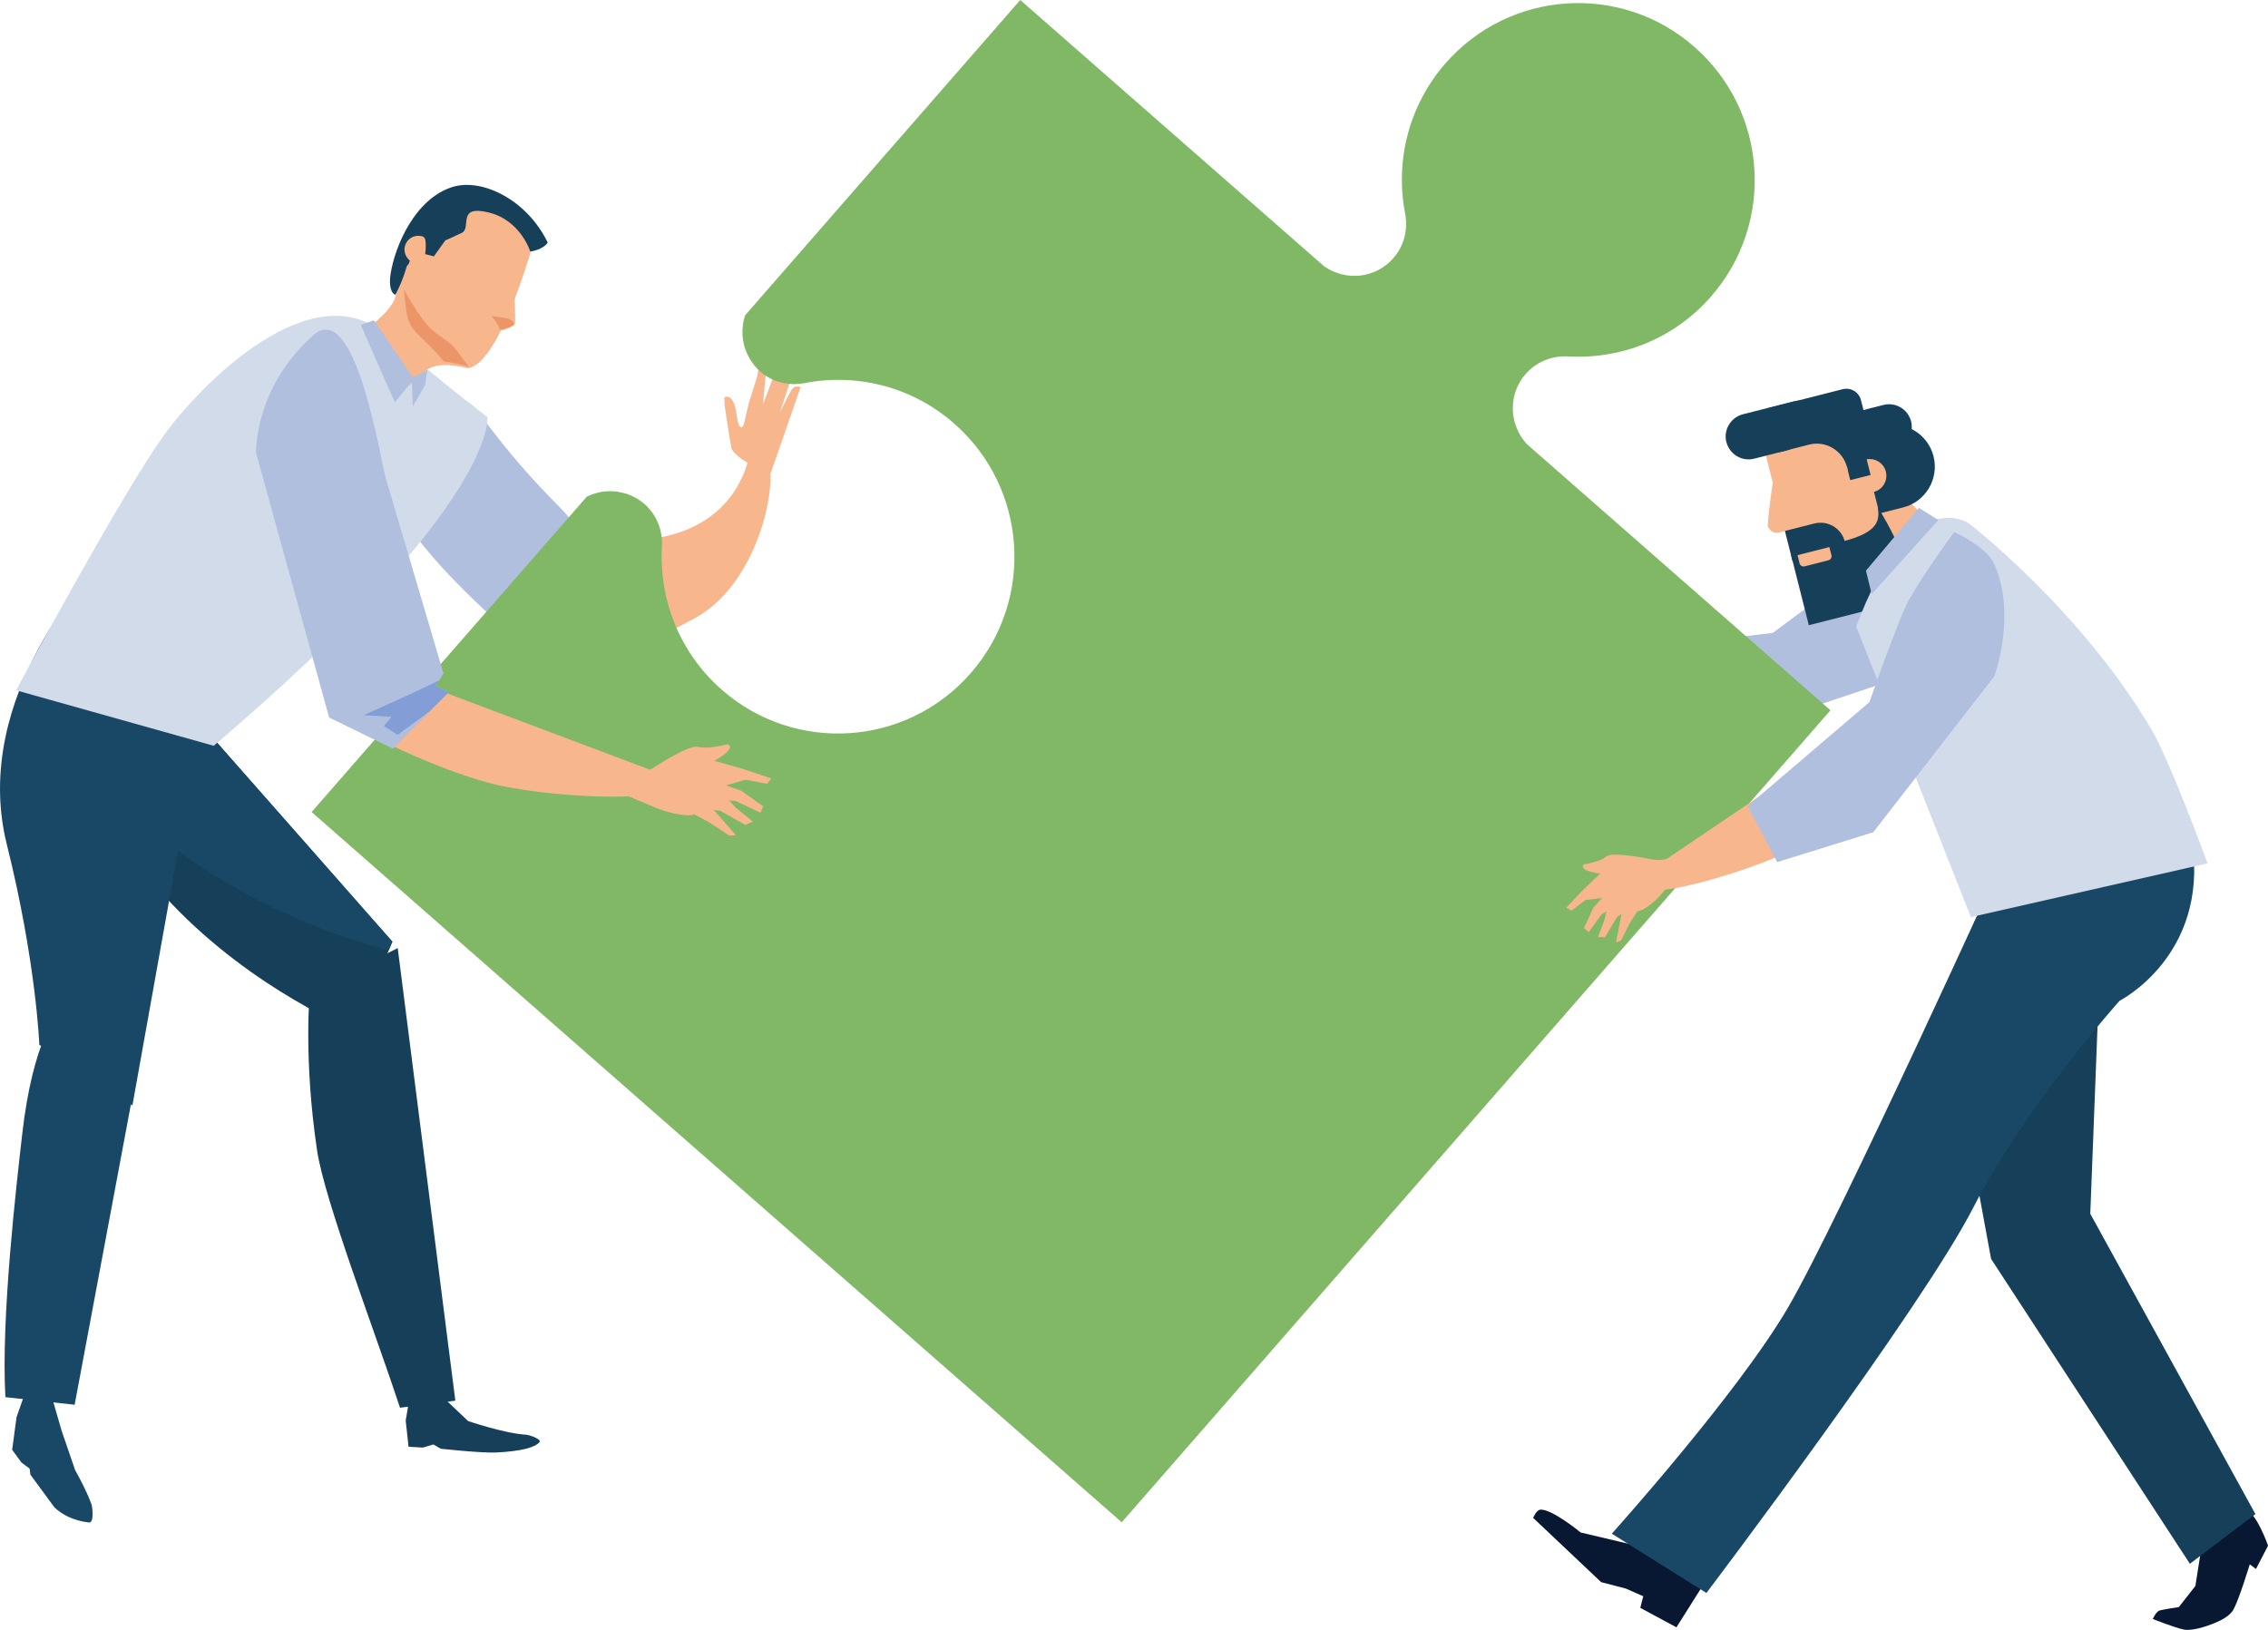 <svg xmlns="http://www.w3.org/2000/svg" fill="none" viewBox="0 0 192 138" height="138" width="192">
<g clip-path="url(#clip0_9448_64256)">
<path fill="#163F59" d="M10.673 54.137L33.217 79.727L30.04 87.263C30.04 87.263 21.551 83.921 14.454 76.439C7.361 68.962 10.668 54.133 10.668 54.133L10.673 54.137Z"></path>
<path fill="#194866" d="M10.131 65.96C11.304 68.27 12.861 70.347 14.924 71.899C21.891 77.12 29.351 79.533 32.908 80.461L33.217 79.73L10.673 54.141C10.673 54.141 9.402 59.846 10.127 65.964L10.131 65.96Z"></path>
<path fill="#163F59" d="M33.862 119.185C31.75 112.762 27.476 101.638 26.845 97.417C25.677 89.603 26.227 83.992 26.227 83.992L33.669 80.273L38.547 118.593L33.862 119.189V119.185Z"></path>
<path fill="#194866" d="M8.323 47.812L16.727 62.789L11.21 93.596L3.329 88.46C3.329 88.46 3.07 81.489 0.573 71.478C-2.578 58.838 8.323 47.812 8.323 47.812Z"></path>
<path fill="#194866" d="M0.456 118.291C0.076 111.536 1.405 100.201 1.888 95.963C2.783 88.109 4.909 85.695 4.909 85.695L12.396 86.485L6.319 118.937L0.456 118.296V118.291Z"></path>
<path fill="#194866" d="M2.488 116.891L1.401 119.986L1.029 122.753L1.812 123.825L2.506 124.345L2.573 124.857L4.609 127.629C5.218 128.212 6.184 128.75 7.531 128.907C7.992 128.961 7.822 127.588 7.742 127.36C7.263 126.045 6.363 124.48 6.363 124.48L5.213 121.125L4.023 117.016L2.493 116.891H2.488Z"></path>
<path fill="#163F59" d="M35.15 117.552L34.586 118.848L34.345 120.274L34.586 122.49L35.795 122.566L36.685 122.297L37.312 122.661C37.312 122.661 40.757 123.042 42.033 122.979C44.149 122.871 45.286 122.553 45.666 122.109C45.881 121.862 44.856 121.499 44.53 121.476C42.632 121.351 39.621 120.315 39.621 120.315L37.925 118.7L37.522 117.484L35.15 117.565V117.552Z"></path>
<path fill="#B0BFDE" d="M32.752 37.221C32.752 37.221 29.727 40.244 38.708 49.399C47.684 58.554 49.389 56.172 49.389 56.172L52.177 54.544L54.388 45.196L49.998 43.882L49.51 44.411C49.51 44.411 48.562 44.438 48.096 43.738C47.635 43.038 44.651 40.585 40.39 34.749C38.422 32.053 33.325 36.633 32.747 37.221H32.752Z"></path>
<path fill="#F7B68B" d="M53.659 45.693C53.659 45.693 62.863 46.155 63.763 36.731C64.031 33.928 64.712 36.705 65.168 39.427C65.624 42.154 63.808 49.623 58.836 52.332C53.869 55.046 51.752 55.642 49.873 54.274C47.993 52.901 53.659 45.693 53.659 45.693Z"></path>
<path fill="#9FC400" d="M46.521 46.822L47.756 44.763L48.302 43.969C48.794 44.431 49.519 44.413 49.519 44.413L48.302 45.758L47.174 47.624L46.508 50.54L46.526 46.822H46.521Z"></path>
<path fill="#F7B68B" d="M64.492 39.874C64.492 39.874 62.08 38.676 61.919 37.923C61.758 37.169 61.351 34.37 61.351 34.37L61.315 33.644C61.315 33.644 62.089 33.15 62.34 35.034C62.595 36.918 62.971 35.927 62.971 35.927L63.392 34.128L64.076 31.957L64.26 30.957C64.26 30.957 64.322 30.383 64.452 30.257C64.828 29.894 64.962 30.315 64.962 30.315L64.582 34.263L65.92 30.706C65.92 30.706 66.166 30.279 66.421 30.315C66.658 30.351 66.614 30.504 66.614 30.504L66.041 34.873L66.936 33.114C66.936 33.114 67.186 32.702 67.437 32.724C67.71 32.751 67.786 32.751 67.786 32.751L65.266 39.995L64.497 39.878L64.492 39.874Z"></path>
<path fill="#F7B68B" d="M65.289 34.265L66.376 31.816C66.376 31.816 66.56 31.241 66.81 31.026C67.097 30.779 67.316 31.017 67.316 31.017L66.041 34.866L65.293 34.26L65.289 34.265Z"></path>
<path fill="#F7B68B" d="M142.772 55.15L123.816 55.262C123.816 55.262 123.896 56.724 124.85 57.24C127.445 58.63 133.764 60.402 136.963 60.649C141.34 60.994 145.729 60.442 145.729 60.442L142.767 55.141L142.772 55.15Z"></path>
<path fill="#F7B68B" d="M126.147 57.813L123.834 57.912C123.834 57.912 122.737 58.006 121.44 57.679C120.147 57.347 119.708 56.261 119.789 54.961C119.869 53.655 120.321 53.099 120.321 53.099C120.321 53.099 121.896 52.556 122.679 53.687C123.458 54.821 126.51 56.095 126.273 56.611C126.035 57.127 126.152 57.809 126.152 57.809L126.147 57.813Z"></path>
<path fill="#F7B68B" d="M120.983 52.855L118.406 52.658L115.998 52.586L116.173 53.097L117.873 53.389L120.223 55.111L120.478 54.358L120.983 52.855Z"></path>
<path fill="#F7B68B" d="M117.905 54.32L115.846 54.877L115.878 55.419L118.008 55.235L120.209 55.814L120.478 54.361L117.905 54.32Z"></path>
<path fill="#F7B68B" d="M116.195 56.29L117.811 55.742L118.831 55.227L120.066 55.455L120.232 56.671L118.903 56.384L116.661 56.747L116.195 56.29Z"></path>
<path fill="#F7B68B" d="M117.081 57.756L119.78 56.289L120.648 56.513L120.809 57.339L119.355 57.545L117.569 57.967L117.081 57.756Z"></path>
<path fill="#F7B68B" d="M127.427 56.576C126.058 56.509 125.226 55.298 125.226 55.298C125.226 55.298 123.078 52.328 122.281 52.252C121.48 52.176 120.182 51.261 120.182 51.261C120.182 51.261 119.457 51.144 120.312 52.355C120.872 53.149 121.592 53.661 121.592 53.661C121.592 53.661 122.219 55.782 122.706 56.213C123.718 57.083 127.047 57.168 127.047 57.168C127.047 57.168 127.602 56.585 127.427 56.581V56.576Z"></path>
<path fill="#B0BFDE" d="M150.218 53.57L136.645 55.185L136.104 60.518L144.28 62.936L150.218 53.57Z"></path>
<path fill="#B0BFDE" d="M147.444 55.585C147.444 55.585 154.791 49.943 157.293 48.444C159.042 47.399 164.023 45.578 164.023 45.578C164.023 45.578 165.621 48.09 165.357 49.696C164.596 54.343 160.112 57.622 160.112 57.622L144.28 62.928L143.286 59.564L147.444 55.581V55.585Z"></path>
<path fill="#80B866" d="M129.253 37.597L154.961 60.137L94.962 128.89L26.38 68.753L49.672 42.056C49.855 41.962 50.043 41.885 50.24 41.818C50.262 41.814 50.289 41.805 50.32 41.796C50.504 41.737 50.701 41.684 50.889 41.652C50.902 41.652 50.916 41.643 50.933 41.643C51.296 41.585 51.658 41.576 52.012 41.607C52.079 41.616 52.133 41.607 52.195 41.616C52.312 41.634 52.437 41.661 52.553 41.688C52.683 41.715 52.817 41.742 52.943 41.778C53.046 41.809 53.144 41.84 53.242 41.885C53.395 41.944 53.542 42.006 53.685 42.083C53.766 42.127 53.842 42.163 53.918 42.213C54.133 42.347 54.352 42.491 54.554 42.666C55.605 43.594 56.097 44.908 56.039 46.214C55.766 50.686 57.485 55.221 61.105 58.401C67.311 63.846 76.754 63.218 82.186 56.988C87.614 50.767 86.988 41.298 80.772 35.857C77.152 32.681 72.431 31.578 68.05 32.448C66.766 32.672 65.396 32.372 64.34 31.448C64.143 31.273 63.969 31.08 63.812 30.878C63.758 30.806 63.709 30.739 63.656 30.663C63.562 30.528 63.477 30.385 63.396 30.245C63.347 30.147 63.298 30.062 63.257 29.963C63.199 29.837 63.15 29.716 63.105 29.591C63.074 29.474 63.02 29.357 62.993 29.245C62.971 29.187 62.975 29.124 62.958 29.061C62.877 28.712 62.841 28.357 62.855 27.994C62.855 27.976 62.85 27.967 62.855 27.949C62.864 27.756 62.886 27.559 62.913 27.361C62.917 27.339 62.926 27.308 62.926 27.281C62.966 27.083 63.016 26.886 63.078 26.698L86.37 0L112.092 22.544C113.918 23.831 116.455 23.58 117.954 21.858C118.885 20.795 119.194 19.431 118.965 18.144C118.097 13.752 119.189 9.011 122.357 5.378C127.785 -0.848 137.236 -1.485 143.439 3.97C149.65 9.415 150.29 18.875 144.853 25.101C141.68 28.738 137.151 30.447 132.69 30.174C131.397 30.12 130.076 30.609 129.15 31.672C127.642 33.399 127.741 35.947 129.253 37.597Z"></path>
<path fill="#F7B68B" d="M164.837 45.764L161.101 41.906L156.12 42.96L158.255 47.123L160.801 50.169L164.837 45.764Z"></path>
<path fill="#163F59" d="M151.024 38.416C151.283 39.444 152.33 40.072 153.359 39.807L160.398 38.022C161.423 37.757 162.045 36.712 161.786 35.68C161.526 34.653 160.479 34.025 159.45 34.285L152.415 36.075C151.386 36.34 150.764 37.385 151.024 38.416Z"></path>
<path fill="#163F59" d="M153.136 41.321C153.614 43.227 155.548 44.38 157.445 43.895L161.114 42.962C163.016 42.482 164.166 40.545 163.687 38.638C163.204 36.732 161.275 35.579 159.374 36.064L155.704 36.997C153.807 37.477 152.652 39.414 153.14 41.316L153.136 41.321Z"></path>
<path fill="#F7B68B" d="M151.766 47.551L149.041 36.768C148.607 35.046 150.433 36.409 152.147 35.979L153.802 35.562C155.516 35.122 157.257 36.163 157.691 37.881L159.633 45.555L151.771 47.551H151.766Z"></path>
<path fill="#F7B68B" d="M156.926 40.626C157.114 41.384 157.879 41.837 158.631 41.648C159.383 41.46 159.839 40.693 159.651 39.931C159.459 39.181 158.698 38.724 157.942 38.908C157.185 39.105 156.733 39.868 156.926 40.621V40.626Z"></path>
<path fill="#F7B68B" d="M151.811 43.94C151.919 44.375 151.668 44.819 151.243 44.922L150.607 45.088C150.182 45.196 149.753 44.926 149.645 44.487C149.645 44.487 150.003 40.042 150.428 39.93C150.428 39.93 150.867 40.194 150.974 40.634L151.811 43.935V43.94Z"></path>
<path fill="#163F59" d="M155.959 45.852C159.065 45.067 159.145 44.031 158.962 42.914C158.962 42.914 160.479 45.43 160.703 46.314L160.949 47.296C161.428 49.194 159.87 51.221 157.472 51.831L153.127 52.935L151.905 48.095L151.619 46.951L155.959 45.848V45.852Z"></path>
<path fill="#163F59" d="M151.113 44.952L153.592 44.324C154.738 44.033 155.897 44.728 156.183 45.876C156.232 46.056 156.246 46.235 156.241 46.41L151.762 47.549L151.108 44.952H151.113Z"></path>
<path fill="#F7B68B" d="M154.867 46.312L155.042 47.003C155.091 47.196 154.975 47.389 154.787 47.438L152.778 47.95C152.59 48.004 152.393 47.887 152.344 47.694L152.174 47.003L154.876 46.317L154.867 46.312Z"></path>
<path fill="#163F59" d="M149.627 34.569L155.991 32.954C156.675 32.779 157.373 33.196 157.543 33.882L158.174 36.372L150.567 38.305L149.623 34.569H149.627Z"></path>
<path fill="#163F59" d="M146.15 37.432C146.414 38.468 147.466 39.1 148.5 38.836L152.809 37.737C153.847 37.477 154.469 36.422 154.21 35.386C153.95 34.346 152.898 33.718 151.856 33.982L147.546 35.077C146.513 35.342 145.886 36.396 146.146 37.436L146.15 37.432Z"></path>
<path fill="#163F59" d="M157.214 35.673L155.492 36.109L156.635 40.65L158.358 40.214L157.214 35.673Z"></path>
<path fill="#163F59" d="M156.179 33.849L151.117 35.133L152.466 40.477L157.528 39.193L156.179 33.849Z"></path>
<path fill="#F7B68B" d="M156.362 39.559C155.999 38.142 154.567 37.285 153.153 37.644L151.833 37.981C150.415 38.339 149.949 39.681 150.307 41.098C150.67 42.515 152.106 43.377 153.52 43.018L154.456 42.785C155.87 42.426 156.724 40.981 156.366 39.564L156.362 39.559Z"></path>
<path fill="#081832" d="M182.245 137.074C182.245 137.074 184.102 137.823 184.894 137.975C185.552 138.101 186.751 137.72 187.346 137.478C187.888 137.258 188.756 136.881 189.091 136.253C189.57 135.36 190.456 132.449 190.456 132.449L190.98 132.844L192.005 130.866C192.005 130.866 191.025 128.076 190.17 127.91C189.029 127.69 186.42 130.673 186.42 130.673L185.852 134.284L184.451 136.069C184.451 136.069 183.185 136.257 182.84 136.352C182.518 136.441 182.249 137.074 182.249 137.074H182.245Z"></path>
<path fill="#081832" d="M144.11 134.31L141.921 137.782L138.861 136.136L139.111 135.153L137.639 134.503L135.545 133.956L129.79 128.515C129.79 128.515 130.059 127.856 130.39 127.824C131.343 127.721 133.813 129.753 133.813 129.753L138.767 130.924L144.11 134.315V134.31Z"></path>
<path fill="#163F59" d="M166.645 96.187L168.556 106.585L185.386 132.403L190.935 128.196L176.955 102.767L177.747 82.305L166.645 96.187Z"></path>
<path fill="#194866" d="M170.118 71.516C170.118 71.516 155.659 103.354 151.381 110.684C147.103 118.013 136.449 129.854 136.449 129.854L144.459 134.874C144.459 134.874 162.649 110.845 167.057 102.233C171.46 93.63 179.439 84.731 179.439 84.731C179.439 84.731 186.912 80.954 185.601 71.449C184.29 61.944 170.118 71.516 170.118 71.516Z"></path>
<path fill="#D1DBEA" d="M157.141 53.055L166.847 77.649L186.881 73.101C186.881 73.101 183.717 64.457 182.169 61.825C176.155 51.602 166.695 44.327 166.695 44.327C166.695 44.327 161.71 40.752 157.136 53.055H157.141Z"></path>
<path fill="#B0BFDE" d="M162.448 43L164.095 44.032L158.447 50.307L157.964 48.315L162.448 43Z"></path>
<path fill="#F7B68B" d="M154.51 63.656L138.794 74.278C138.794 74.278 139.666 75.448 140.749 75.35C143.68 75.072 149.914 73.035 152.72 71.47C156.55 69.321 159.902 66.428 159.902 66.428L154.51 63.661V63.656Z"></path>
<path fill="#F7B68B" d="M142.074 73.937L140.807 75.511C140.807 75.511 140.239 76.296 139.263 76.906C138.288 77.516 137.281 77.036 136.422 76.058C135.563 75.085 135.433 74.399 135.433 74.399C135.433 74.399 135.965 72.995 137.205 73.282C138.444 73.578 141.089 72.493 141.308 73.008C141.528 73.524 142.074 73.932 142.074 73.932V73.937Z"></path>
<path fill="#F7B68B" d="M135.643 73.797L134.023 75.34L132.587 76.852L133.043 77.098L134.225 76.201L136.78 75.887L136.404 75.187L135.643 73.797Z"></path>
<path fill="#F7B68B" d="M134.892 76.834L134.095 78.57L134.489 78.928L135.585 77.417L137.263 76.394L136.404 75.188L134.892 76.834Z"></path>
<path fill="#F7B68B" d="M135.281 79.344L135.822 77.9L136.055 76.877L136.928 76.227L137.863 76.98L136.901 77.639L135.862 79.357L135.281 79.344Z"></path>
<path fill="#F7B68B" d="M136.807 79.796L137.344 77.002L137.997 76.594L138.664 77.074L137.966 78.164L137.236 79.626L136.807 79.796Z"></path>
<path fill="#F7B68B" d="M141.948 72.225C141.116 73.072 139.796 72.758 139.796 72.758C139.796 72.758 136.489 72.059 135.974 72.521C135.46 72.987 134.077 73.184 134.077 73.184C134.077 73.184 133.58 73.575 134.914 73.875C135.787 74.073 136.561 73.965 136.561 73.965C136.561 73.965 138.395 75.059 138.977 75.041C140.167 75.001 142.145 72.893 142.145 72.893C142.145 72.893 142.06 72.121 141.953 72.229L141.948 72.225Z"></path>
<path fill="#B0BFDE" d="M158.349 59.367L147.945 68.253L150.446 72.994L158.582 70.464L158.349 59.367Z"></path>
<path fill="#B0BFDE" d="M157.159 62.593C157.159 62.593 160.157 53.81 161.41 51.177C162.287 49.334 165.433 45.055 165.433 45.055C165.433 45.055 168.149 46.257 168.82 47.742C170.753 52.034 168.834 57.255 168.834 57.255L158.582 70.465L155.901 68.218L157.159 62.593Z"></path>
<path fill="#D1DBEA" d="M18.087 63.143L1.36 58.446C1.36 58.446 10.27 41.801 13.971 36.723C16.987 32.583 26.335 23.002 32.622 28.299C38.905 33.592 41.263 35.306 41.263 35.306C41.263 35.306 42.256 42.577 18.092 63.143H18.087Z"></path>
<path fill="#F7B68B" d="M45.376 19.765C45.376 19.765 42.462 30.813 39.603 31.172C39.478 31.185 37.741 30.625 36.551 31.095C35.423 31.54 35.07 32.383 34.649 32.611C34.511 32.683 34.291 32.885 33.987 32.952C32.524 33.289 31.499 29.427 31.503 28.821C31.503 28.409 30.846 27.987 31.306 27.637C32.291 26.888 33.24 25.951 33.468 25.13C34.144 22.726 33.231 17.464 38.274 16.361C39.746 16.038 45.34 18.971 45.376 19.765Z"></path>
<path fill="#B0BFDE" d="M35.047 32.083L33.423 34.061L30.537 27.503L31.651 27.117L35.047 32.083Z"></path>
<path fill="#EC9568" d="M39.683 31.023C39.683 31.023 39.419 30.718 38.972 30.094C38.824 29.888 38.381 29.291 38.09 29.067C36.815 28.085 36.802 28.237 36.144 27.488C35.396 26.636 34.175 24.523 34.175 24.523C34.175 24.523 34.345 25.824 34.403 26.349C34.51 27.322 34.998 27.955 35.472 28.403C37.544 30.355 37.312 30.48 37.647 30.615C37.67 30.624 37.885 30.597 39.683 31.018V31.023Z"></path>
<path fill="#F7B68B" d="M43.621 24.086C43.541 24.279 43.594 26.244 43.603 26.607C43.612 26.97 43.639 27.437 43.541 27.526C43.442 27.616 42.995 27.818 42.811 27.881C42.623 27.943 41.889 28.226 42.1 27.378C42.306 26.526 43.621 24.09 43.621 24.09V24.086Z"></path>
<path fill="#163F59" d="M38.269 15.842C40.816 15.03 44.633 16.936 46.369 20.542C46.369 20.542 46.024 21.134 44.892 21.296C44.892 21.296 44.078 18.668 41.406 17.999C38.605 17.299 39.965 19.296 39.093 19.717C38.359 20.072 37.697 20.354 37.697 20.354L36.73 21.704L35.996 21.516C35.996 21.516 36.224 19.762 35.687 20.107C35.038 20.52 34.779 21.803 34.725 21.978C34.672 22.153 34.587 22.449 34.488 22.462C34.408 22.476 34.255 23.476 33.468 24.965C33.137 24.844 32.895 24.234 33.07 23.166C33.454 20.767 35.159 16.833 38.274 15.842H38.269Z"></path>
<path fill="#F7B68B" d="M35.866 20.056C35.271 19.8 34.586 20.078 34.336 20.675C34.085 21.271 34.358 21.958 34.953 22.209"></path>
<path fill="#EC9568" d="M41.603 26.758C41.603 26.758 42.999 26.924 43.115 27.009C43.236 27.094 43.545 27.26 43.505 27.39C43.465 27.525 43.142 27.78 42.373 27.893C42.185 27.919 42.4 27.628 41.603 26.758Z"></path>
<path fill="#F7B68B" d="M37.388 58.531L56.433 65.699C56.433 65.699 55.811 67.143 54.656 67.305C51.528 67.744 44.507 67.175 41.196 66.237C36.663 64.954 32.443 62.766 32.443 62.766L37.388 58.531Z"></path>
<path fill="#B0BFDE" d="M32.72 40.7L37.544 57.018L36.864 58.086L38.01 58.593L33.262 63.392L27.861 60.746L21.676 38.336C21.676 38.336 21.497 32.842 26.523 28.383C30.165 25.149 32.264 39.381 32.716 40.705L32.72 40.7Z"></path>
<path fill="#839ED6" d="M30.792 60.551C30.792 60.551 35.003 58.676 37.16 57.617L36.864 58.084L38.01 58.59L36.354 60.237L33.66 62.224L32.497 61.466L33.15 60.694L30.792 60.555V60.551Z"></path>
<path fill="#F7B68B" d="M53.144 67.397L55.439 68.356C55.439 68.356 56.509 68.863 57.941 69.016C59.368 69.164 60.21 68.235 60.608 66.894C61.006 65.553 60.76 64.826 60.76 64.826C60.76 64.826 59.373 63.691 58.165 64.544C56.961 65.396 53.417 65.544 53.466 66.15C53.515 66.755 53.144 67.401 53.144 67.401V67.397Z"></path>
<path fill="#F7B68B" d="M60.183 64.328L62.854 65.091L65.302 65.912L64.935 66.36L63.118 66.019L60.111 66.88L60.138 66.028L60.183 64.328Z"></path>
<path fill="#F7B68B" d="M62.742 66.946L64.608 68.274L64.376 68.808L62.299 67.83L59.865 67.597L60.138 66.031L62.742 66.946Z"></path>
<path fill="#F7B68B" d="M63.731 69.56L62.313 68.407L61.476 67.514L60.143 67.281L59.529 68.443L60.971 68.649L63.096 69.847L63.731 69.56Z"></path>
<path fill="#F7B68B" d="M62.3 70.712L60.12 68.231L59.167 68.133L58.702 68.904L60.089 69.653L61.727 70.748L62.3 70.712Z"></path>
<path fill="#F7B68B" d="M52.311 65.675C53.717 66.12 55.001 65.209 55.001 65.209C55.001 65.209 58.263 63.016 59.095 63.235C59.928 63.455 61.574 63.016 61.574 63.016C61.574 63.016 62.349 63.168 61.038 64.074C60.178 64.662 59.265 64.909 59.265 64.909C59.265 64.909 57.847 66.815 57.198 67.061C55.855 67.564 52.472 66.411 52.472 66.411C52.472 66.411 52.128 65.617 52.307 65.675H52.311Z"></path>
<path fill="#B0BFDE" d="M35.884 31.485L36.189 31.266L35.983 32.62L34.949 34.401L34.851 31.979L35.884 31.485Z"></path>
</g>
<defs>
<clipPath id="clip0_9448_64256">
<rect fill="white" height="138" width="192"></rect>
</clipPath>
</defs>
</svg>
